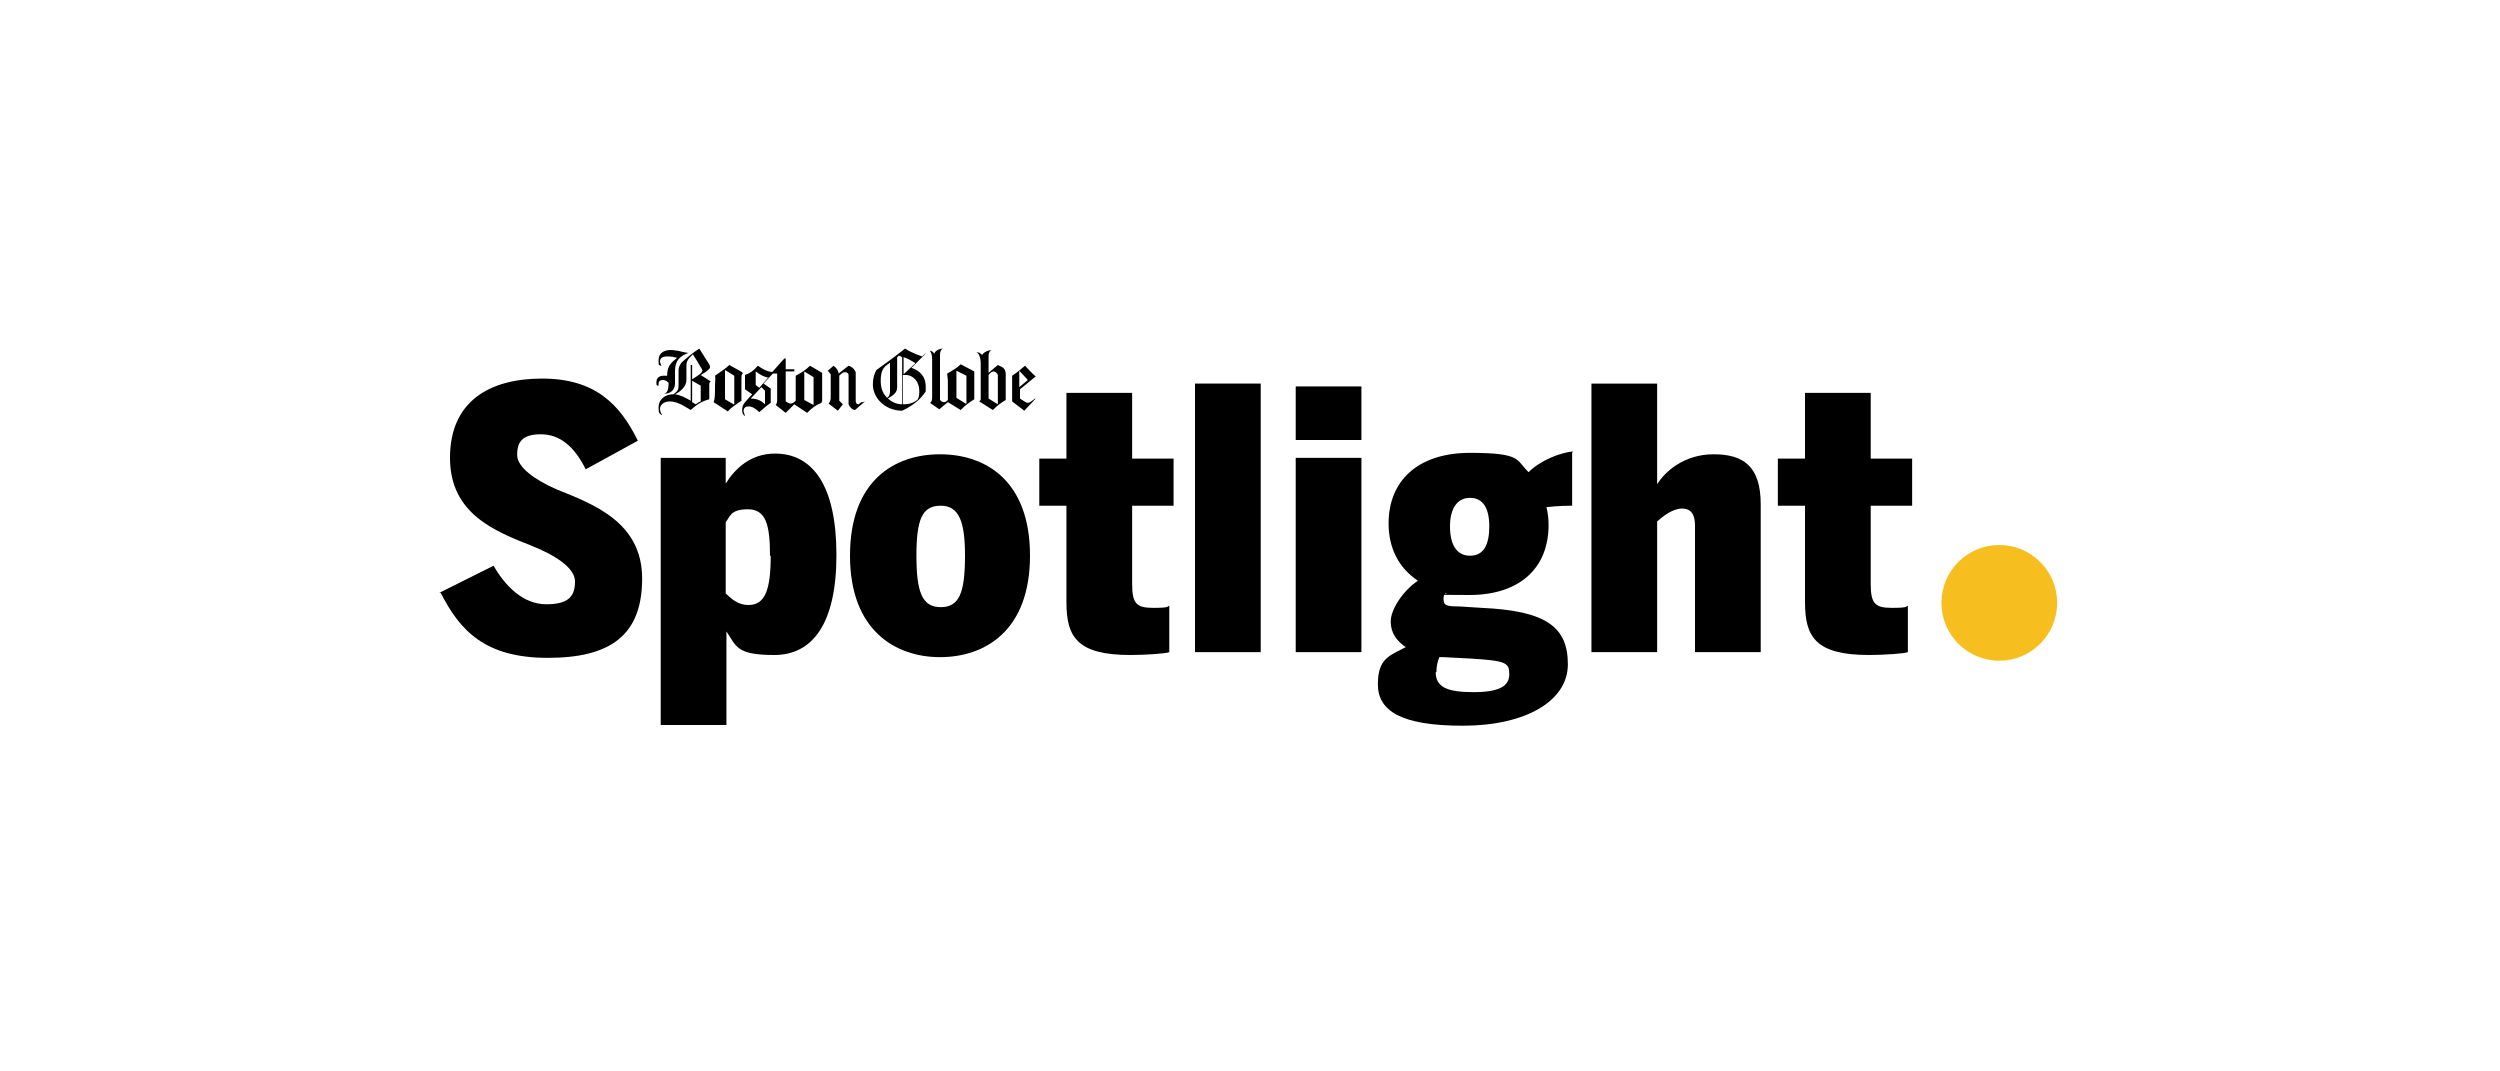 <?xml version="1.0" encoding="UTF-8"?> <svg xmlns="http://www.w3.org/2000/svg" id="Layer_1" version="1.1" viewBox="0 0 350 150"><!-- Generator: Adobe Illustrator 29.5.1, SVG Export Plug-In . SVG Version: 2.1.0 Build 141) --><defs><style> .st0 { fill: #f6bf1f; } .st1 { isolation: isolate; } .st2 { fill-rule: evenodd; } </style></defs><g class="st1"><path class="st2" d="M139.7,54.5v2.1h0l-1.3-.8v-3.3c.2-.3.5-.5.7-.5s.5.2.6.5v1.9h0ZM143.9,53.2l-1.2,1v-2.3l1.2,1.3h0ZM140.8,56c0-.7,0-2.7,0-3.6s-.5-1-1.1-1.3l-1.3,1.1v-2.4c0-.4.2-.8.5-.8h0c-.6,0-1.3.4-1.4.7-.2-.2-.4-.4-.8-.4h0c.3.1.6.7.6,1.6v4.6c0,.8,0,.4-.2.7l1.9,1.2c.7-.7,1-.9,1.8-1.4h0ZM145,55.8h-.1c-.5.4-.8.6-1,.6s-.5-.2-1.1-.6v-1.3l2.2-1.8c-.5-.4-1.5-1.5-1.5-1.5-.6.5-.9.8-1.8,1.4,0,.2,0,.4,0,.6v2.5c0,.2,0,.3,0,.5l1.7,1.3,1.6-1.7h0ZM124.6,54.8c0,.4-.1.7-.4.9-.7-.7-.9-1.5-.9-2.4,0-1.4.4-1.9,1-2.3.1,0,.2-.2.3-.2v4.1h0ZM126.3,56.6c-.8,0-1.4-.3-2-.8.8-.5,1.3-.8,1.3-1.6v-4.2c0,0,.2-.1.2-.2.2,0,.3.1.5.2,0,0,0,6.6,0,6.6ZM128.7,54.7c0,.4,0,.8-.2,1.2-.4.4-1.1.7-1.9.7h-.2v-4.1h.4c1.1,0,1.9,1,1.9,2.2ZM128.1,50.9l-1.6,1.5v-2.4c.6.2,1.1.5,1.6.8ZM135.3,56.5h-.1c0,0-1.3-.8-1.3-.8v-3.8l1.4.7v4h0ZM129.8,49.5h-.2c0-.1-.5.4-.5.4,0,0-1.3-.4-2.4-1.1-1.5,1.2-2.6,2-4,3-.3.5-.5,1.2-.5,2,0,2,1.8,3.7,4.1,3.7,1.5-.7,2.6-1.6,3.3-2.7,0-.2,0-.5,0-.7,0-1.5-1-2.3-2-2.6l2-2h0ZM136.4,52l-1.9-1c-.5.5-1.2.9-1.9,1.3,0,.2.1.7.1,1.1v2.6c-.2.2-.3.3-.5.3s-.3,0-.6-.3v-6.4c0-.4.2-.8.5-.8h0c-.5,0-1.1.2-1.3.7-.2-.2-.3-.4-.7-.4h0c.2,0,.4.6.4,1.1v5.2c0,.5,0,.8-.3,1l1.3.9,1.2-1,1.8,1.1c.7-.7,1.1-1,1.9-1.5,0-.2,0-.7,0-.9v-2.2c0-.4,0-.6,0-.8h0ZM107.1,56.6c-.4-.4-1-.8-2-.8l1.5-1.6.5.5v2h0ZM107.6,52.8l-1.3,1.5-.5-.4v-1.9c.6.4.9.7,1.9.9h0ZM113.9,56.7h0l-1.3-.7v-4l1.3.8v4h0ZM115.1,56.1c0-.2,0-.4,0-.6v-3.3l-1.7-1c-.5.5-1.2,1-2,1.4,0,.2,0,.4,0,.6v2.9c-.3.3-.5.4-.7.4s-.4-.1-.7-.3v-4.2h1.2v-.3h-1.2v-1.5h-.2l-1.7,1.9c-.7-.1-1.3-.4-2-.9-.6.7-1,1-1.8,1.3v2l1,.7-.9,1c-.4.4-.5.8-.5,1.2s.1.6.3.8h.1c-.1-.3-.2-.5-.2-.7,0-.3.2-.6.7-.6s1,.3,1.5.8c.6-.5,1-.9,1.6-1.3v-1.6c0-.2,0-.3,0-.4l-1-.7,1.3-1.4h.6v3.6c0,.2,0,.6-.2.8l1.4,1.1,1.2-1.2,1.8,1.2c.7-.7,1.2-1.1,2-1.4h0ZM120.8,56.3h-.1c0-.1-.5.3-.5.3-.3,0-.4-.2-.4-.5v-4c-.2-.4-.4-.7-1-.9l-1.4,1.1c0-.4-.3-.8-.7-1.1l-.8.7.4.5v3.3c0,.5-.3.8-.3.8l1.3,1,.7-.9-.5-.5v-3.5c.3-.3.5-.5.8-.5s.5.2.5.4v4.1c.1.3.5.8.9.8l1.4-1.2h0ZM98.1,53.9v2.3c-.3.1-.4.2-.7.4-.2-.1-.3-.2-.5-.3v-3l1.2.7h0ZM98.3,51.9c0,.3-.3.5-1.4,1.2v-2h-.2v5c-.7-.4-1.4-.8-2.2-.9.8-.4,1.6-1.1,1.6-2v-2c0-.7.3-1,.9-1.6.5.8.7,1.1,1.1,1.8.1.2.2.3.2.4h.1ZM102.7,56.6h0l-1.2-.7v-4.1l1.3.8s0,4,0,4ZM96.3,49.4h0c-.7-.1-1-.2-1.4-.3-.3,0-.6-.1-1-.1-1,0-1.7.5-1.7,1.4s0,.6.3.8h.1c-.1-.3-.2-.4-.2-.6,0-.4.3-.7,1-.7s1,.1,1.4.2c-.9.7-1.4,1.2-1.4,2.5-.1,0-.3,0-.5,0-.7,0-1,.4-1,.9s0,.4.2.5h.1c0-.2,0-.3,0-.3,0-.3.2-.5.6-.5s.6.2.8.4c0,1-.2,1.5-.7,1.5h0c.8.1,1.6-.4,1.6-1.4v-1.8c0-1.5.8-2.1,1.9-2.5h-.1ZM99.5,53.4l-1.4-.9c.5-.3.7-.4.9-.6.3-.2.4-.4.4-.5s0-.3-.3-.7c-.3-.5-.6-.9-1.2-1.9-.9.6-1.4,1-2.2,1.7-.4.3-.7.8-.7,1.4v2c0,.7-.1.8-.7,1.3-1.4,0-2.1.9-2.1,1.8s.1.8.4,1.1h.1c-.2-.3-.3-.6-.3-.9s.3-1,1.4-1,2.2.8,2.9,1.2c.9-.8,1.5-1.2,2.6-1.5v-2c0-.2,0-.3.1-.4h0ZM103.9,52.1l-1.8-1c-.5.5-1.3,1-2,1.5.1.3,0,.8,0,1.3,0,1.3,0,2-.2,2.4l2,1.3c.5-.6,1.2-1,1.9-1.5,0-.2,0-.4,0-.6v-2.2c0-.7,0-.9.2-1h0Z"></path></g><g><path d="M61.5,83l7.6-3.8c1.6,2.8,4.1,5.4,7.4,5.4s4-1.3,4-3.2-2.8-3.7-6.1-5c-5-2-11.4-4.4-11.4-12.3s5.5-11.1,12.9-11.1,10.9,3.6,13.4,8.7l-7.3,4c-1.6-3.2-3.6-4.9-6.3-4.9s-3.3,1.2-3.3,2.9,2.5,3.5,5.5,4.8c5.2,2.1,12,4.6,12,12.5s-4.4,11.1-13.2,11.1-12.3-3.8-15-9.1Z"></path><path d="M92.4,64.1h9.2v3.6c1.3-2.1,3.5-4.2,6.9-4.2,5.3,0,8.6,4.5,8.6,14.2s-3.4,14-8.7,14-5.3-1.2-6.7-3.3v13.1h-9.2v-37.4h0ZM107.8,77.8c0-4.4-.6-6.5-3.1-6.5s-2.5,1.1-3.1,1.8v10c1,.9,1.8,1.6,3.2,1.6,2.3,0,3.1-2.1,3.1-6.9Z"></path><path d="M119,77.8c0-10.6,6.3-14.2,12.6-14.2s12.6,3.6,12.6,14.2-6.4,14.2-12.6,14.2-12.6-3.7-12.6-14.2ZM135.1,77.8c0-4.7-.8-7-3.4-7s-3.4,1.9-3.4,7,.8,7.2,3.4,7.2,3.4-2,3.4-7.2Z"></path><path d="M149.3,84.2v-13.4h-3.8v-6.6h3.8v-9.2h9.2v9.2h5.8v6.6h-5.8v11c0,2.8.7,3.3,3,3.3s1.9-.2,2.2-.3v6.5c-.4.2-3.4.4-5.4.4-7.5,0-9-2.5-9-7.4h0Z"></path><path d="M167.3,53.7h9.2v37.6h-9.2v-37.6Z"></path><path d="M181.4,54.1h9.2v7.5h-9.2v-7.5ZM181.4,64.1h9.2v27.2h-9.2v-27.2Z"></path><path d="M220.1,63.4v7.4c-.4,0-1.8,0-3.6.2.2.8.3,1.6.3,2.5,0,6-4,9.8-11.1,9.8s-2.4-.1-3.3-.3c-.3.3-.3.5-.3.9,0,.9.5,1,2.2,1l3.1.2c9.1.4,12.1,2.7,12.1,7.9s-6,8.6-14.7,8.6-11.9-2.1-11.9-5.8,1.7-4,3.9-5.2c-1.3-.9-2.1-2-2.1-3.6s1.6-4.2,3.8-5.7c-2.7-1.8-4.1-4.6-4.1-8,0-6,4.1-9.9,11.4-9.9s6.4,1,8.2,2.7c1.6-1.6,4.3-2.7,6.2-2.9h0ZM201,94.1c0,2.1,1.6,2.8,5.3,2.8s5-.9,5-2.5-.4-1.9-5.4-2.2l-3.8-.2h-.6c-.3.8-.4,1.4-.4,2.1h0ZM208.5,73.7c0-2.6-.9-4-2.7-4s-2.8,1.5-2.8,4,.9,4.1,2.8,4.1,2.7-1.5,2.7-4.1Z"></path><path d="M222.8,53.7h9.2v14.1c1.1-1.8,3.8-4.2,7.9-4.2s6.6,1.6,6.6,7v20.7h-9.2v-17.7c0-1.5-.5-2.4-1.8-2.4s-2.6,1-3.5,1.8v18.3h-9.2v-37.6Z"></path><path d="M252.7,84.2v-13.4h-3.8v-6.6h3.8v-9.2h9.2v9.2h5.8v6.6h-5.8v11c0,2.8.7,3.3,3,3.3s1.9-.2,2.2-.3v6.5c-.4.2-3.4.4-5.4.4-7.5,0-9-2.5-9-7.4h0Z"></path></g><circle class="st0" cx="279.9" cy="84.4" r="8.1"></circle></svg> 